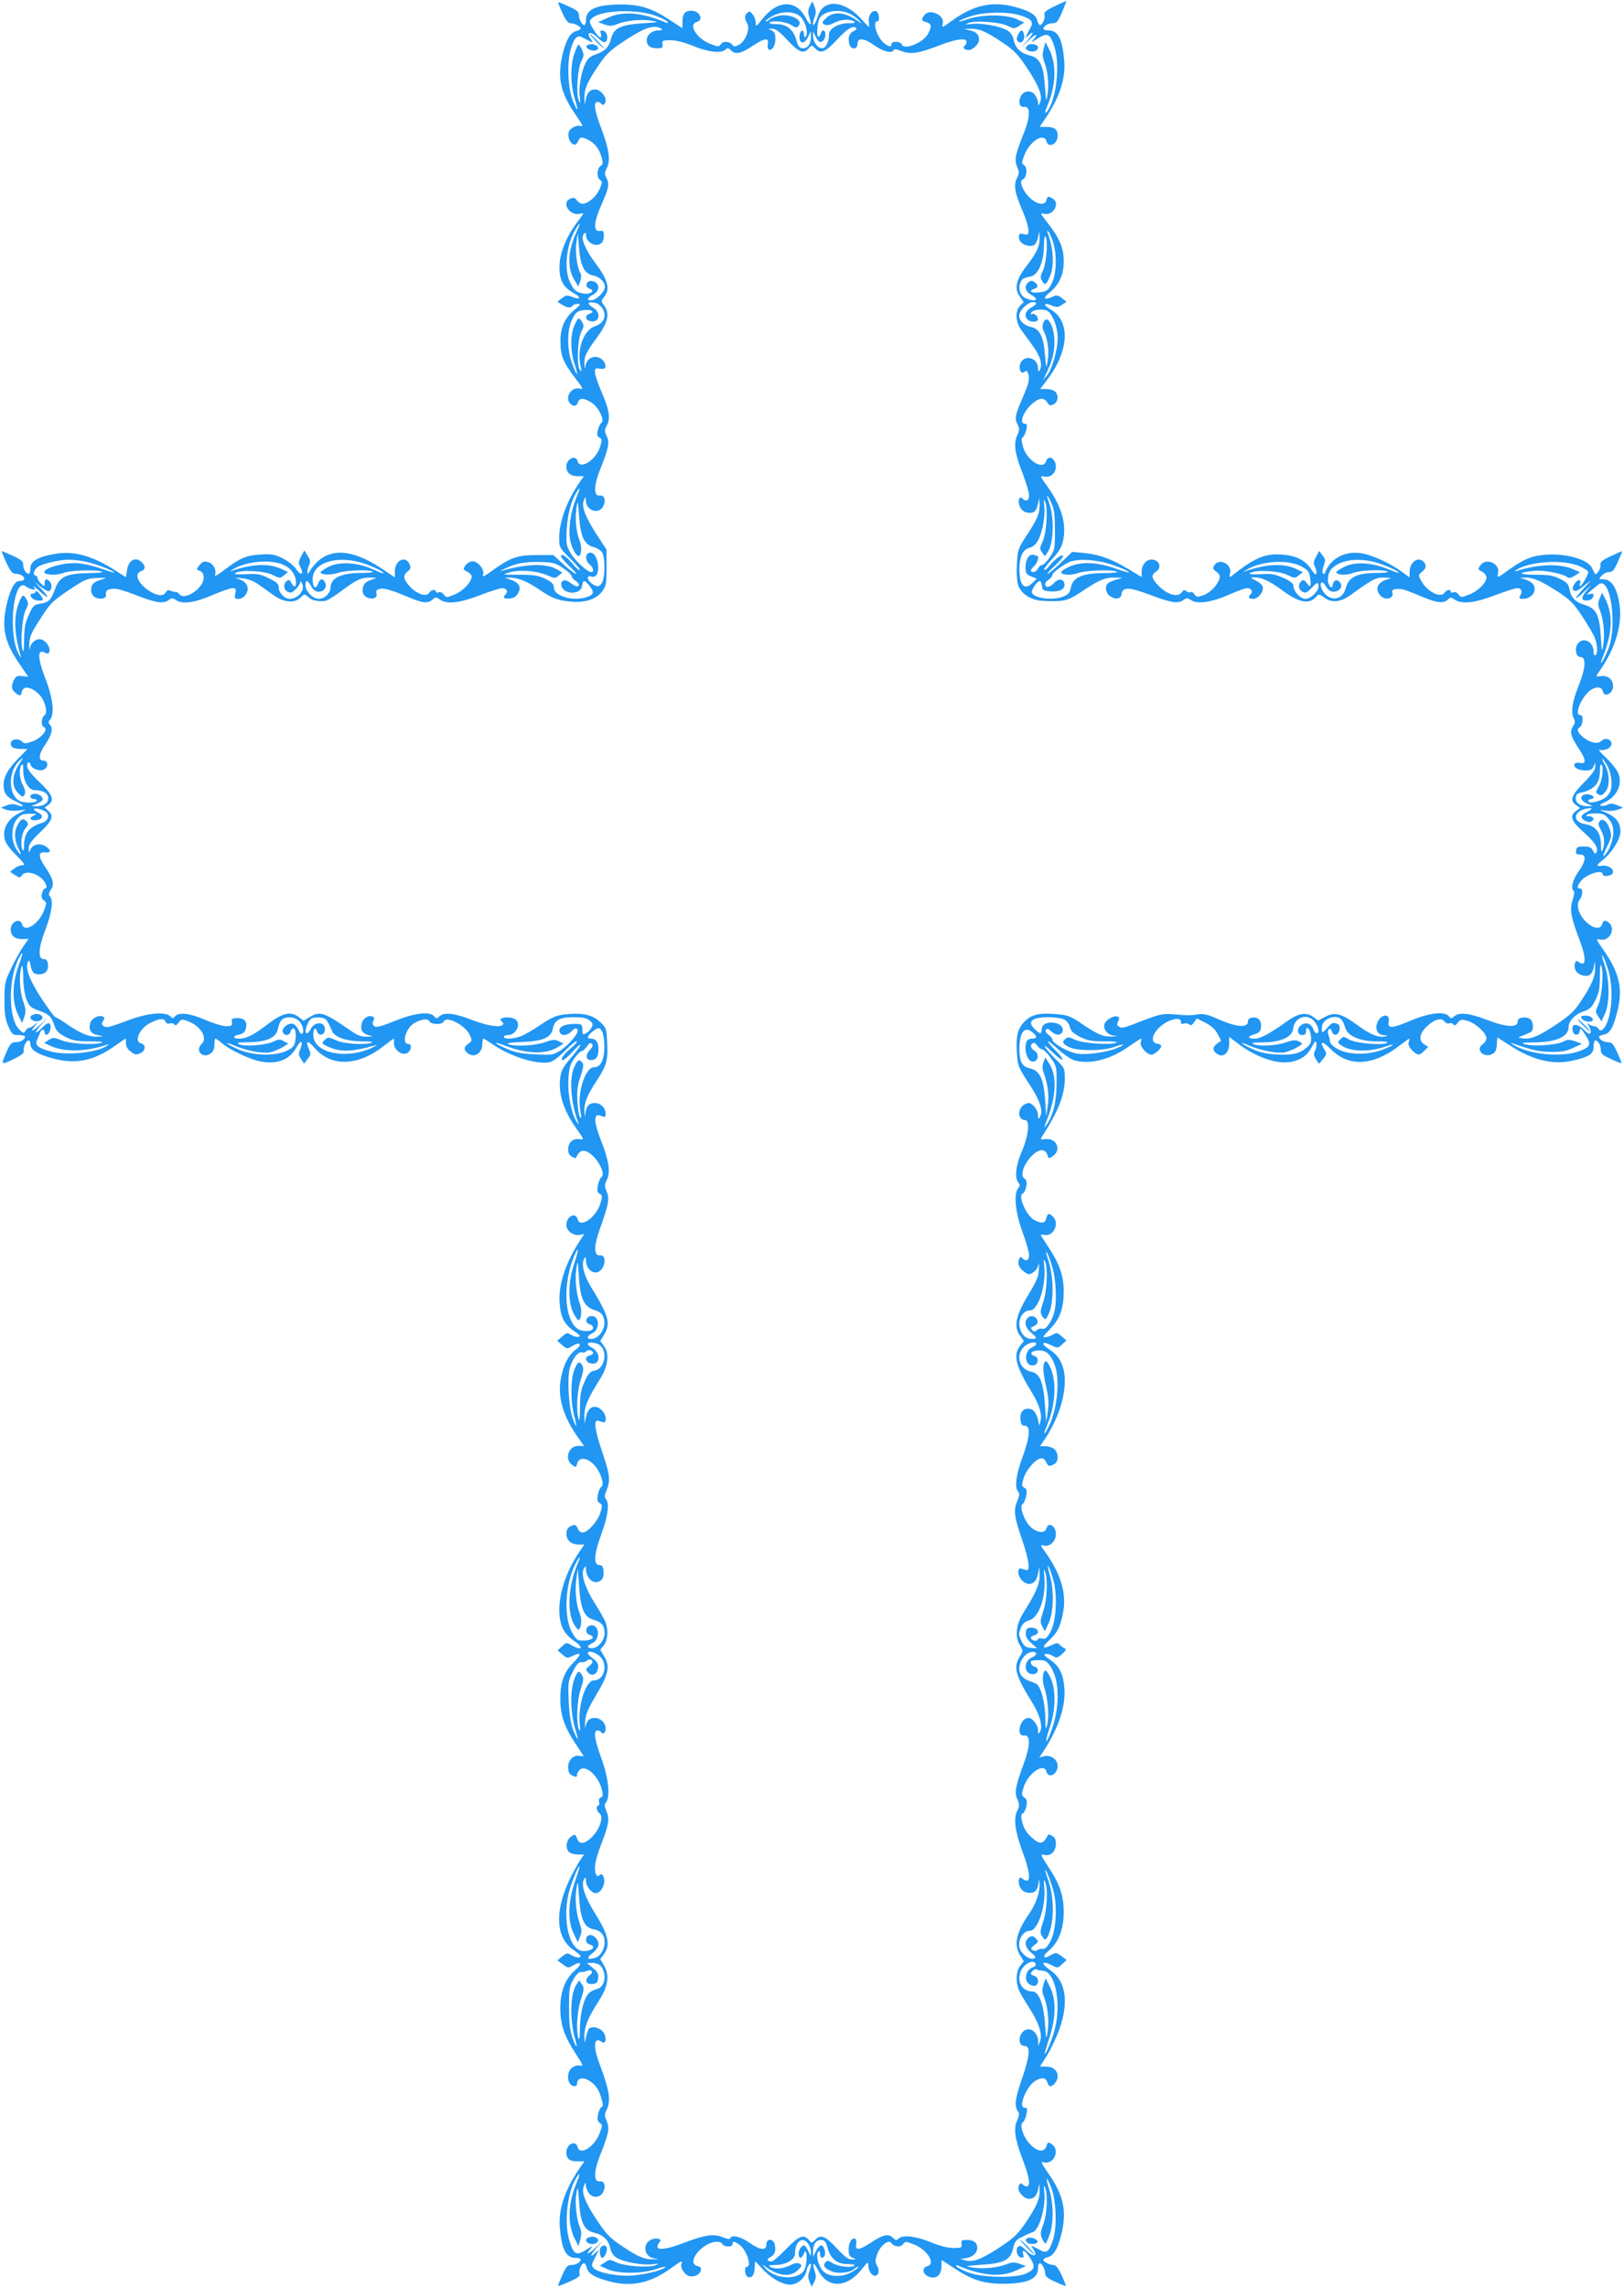 <?xml version="1.0" standalone="no"?>
<!DOCTYPE svg PUBLIC "-//W3C//DTD SVG 20010904//EN"
 "http://www.w3.org/TR/2001/REC-SVG-20010904/DTD/svg10.dtd">
<svg version="1.0" xmlns="http://www.w3.org/2000/svg"
 width="909pt" height="1280pt" viewBox="0 0 909 1280"
 preserveAspectRatio="xMidYMid meet">
<g transform="translate(0,1280) scale(0.1,-0.1)"
fill="#2196f3" stroke="none">
<path d="M5903 12765 c-48 -23 -61 -34 -57 -47 6 -19 -11 -58 -25 -58 -5 0
-12 11 -15 25 -8 33 -42 54 -128 77 -123 33 -231 9 -348 -77 -55 -40 -60 -42
-53 -17 12 48 -74 87 -104 46 -18 -25 -17 -31 12 -38 29 -7 32 -27 8 -68 -29
-49 -134 -90 -145 -57 -6 18 -58 21 -58 3 0 -18 -10 -18 -38 2 -40 27 -72 124
-42 124 17 0 11 50 -6 57 -23 9 -46 -25 -41 -59 2 -16 2 -28 0 -28 -2 0 -18
17 -36 37 -97 111 -216 123 -248 25 -12 -39 -29 -65 -29 -45 0 7 5 24 10 39 8
20 8 36 -1 57 l-12 29 -14 -26 c-11 -22 -12 -34 -3 -62 17 -50 5 -53 -19 -6
-55 107 -160 104 -246 -7 -32 -40 -35 -42 -35 -20 0 14 -7 35 -16 47 -13 18
-19 21 -30 11 -17 -14 -18 -33 -2 -59 18 -29 -8 -100 -45 -120 -20 -11 -30
-12 -35 -4 -14 22 -53 27 -66 8 -13 -17 -15 -17 -59 0 -77 29 -127 110 -77
123 41 11 16 63 -30 63 -36 0 -50 -17 -50 -61 l0 -37 -60 39 c-107 72 -172 93
-280 94 -139 0 -200 -26 -200 -86 0 -16 -4 -29 -10 -29 -13 0 -30 34 -30 59 0
14 -15 27 -57 45 -31 15 -57 25 -59 23 -1 -1 9 -28 24 -60 18 -39 32 -57 45
-57 23 0 57 -18 57 -29 0 -5 -11 -12 -25 -15 -35 -9 -59 -53 -80 -147 -25
-120 -5 -204 79 -324 37 -53 42 -65 26 -60 -13 4 -31 0 -46 -10 -19 -13 -24
-23 -22 -47 4 -37 34 -61 48 -38 5 8 11 19 13 24 6 17 60 -5 87 -34 33 -35 55
-109 35 -116 -22 -9 -28 -65 -8 -79 16 -12 16 -15 -2 -55 -19 -42 -64 -80 -96
-80 -9 0 -23 9 -30 19 -11 15 -19 17 -36 10 -54 -21 -5 -99 53 -85 25 7 25 6
-10 -40 -63 -82 -100 -170 -104 -243 -4 -83 17 -126 78 -160 47 -26 39 -41
-10 -21 -25 10 -33 9 -55 -8 l-25 -20 25 -16 c28 -18 51 -21 60 -6 3 6 16 10
28 10 19 -1 17 -4 -16 -32 -56 -46 -81 -100 -80 -178 0 -78 14 -114 81 -203
47 -61 49 -67 26 -61 -46 12 -85 -51 -52 -84 18 -18 36 -15 43 8 8 25 31 25
73 0 41 -25 79 -100 58 -115 -7 -6 -16 -24 -20 -42 -6 -24 -3 -34 9 -41 15 -8
15 -14 4 -51 -22 -73 -113 -132 -126 -81 -10 38 -63 14 -63 -29 0 -36 23 -55
65 -55 l33 0 -28 -40 c-68 -101 -110 -215 -110 -304 0 -54 1 -56 60 -115 34
-33 58 -62 55 -66 -4 -3 -20 11 -37 32 -34 42 -68 65 -68 46 0 -7 21 -32 47
-56 26 -23 42 -43 36 -43 -6 0 -37 24 -69 53 l-57 52 -96 0 c-106 0 -145 -14
-253 -92 -42 -30 -49 -33 -44 -16 9 27 -28 73 -59 73 -13 0 -31 -10 -39 -22
-15 -21 -15 -23 9 -36 14 -7 25 -19 25 -26 0 -31 -47 -81 -94 -101 -47 -19
-48 -19 -62 -1 -7 11 -20 16 -29 13 -8 -4 -15 -2 -15 3 0 16 -28 11 -38 -6
-13 -24 -64 -9 -101 28 -43 44 -49 68 -21 90 20 16 21 22 12 43 -23 50 -82 20
-82 -41 l0 -34 -59 40 c-195 133 -332 131 -418 -6 -11 -18 -12 -18 -12 -1 -1
10 4 27 10 38 8 16 6 27 -9 50 l-18 30 -19 -34 c-14 -27 -15 -38 -6 -55 25
-47 6 -57 -24 -12 -11 17 -44 42 -73 57 -46 22 -62 25 -125 21 -81 -5 -114
-20 -201 -86 -35 -27 -57 -39 -53 -29 11 28 -10 66 -39 73 -22 6 -31 2 -47
-17 -19 -23 -19 -24 2 -33 15 -6 21 -18 21 -39 0 -57 -107 -129 -136 -91 -7 8
-16 14 -20 13 -5 -1 -17 1 -28 6 -13 6 -21 3 -28 -8 -12 -23 -46 -21 -87 4
-67 41 -94 100 -51 114 24 8 26 28 4 49 -34 35 -75 14 -83 -43 l-6 -40 -55 35
c-133 86 -239 115 -347 95 -92 -16 -133 -41 -133 -81 0 -16 -4 -30 -8 -30 -16
0 -32 25 -32 49 0 25 -10 32 -120 79 -3 1 8 -27 24 -63 27 -55 35 -65 57 -65
27 0 54 -22 42 -33 -3 -4 -15 -7 -25 -7 -27 0 -53 -50 -73 -141 -26 -124 -9
-202 74 -323 l49 -72 -33 4 c-29 3 -36 0 -48 -24 -16 -32 -13 -53 11 -71 21
-17 32 -16 32 1 0 7 6 19 14 25 18 15 65 -7 95 -45 26 -34 38 -93 21 -104 -19
-11 -22 -60 -5 -67 28 -10 -10 -59 -60 -79 -42 -15 -47 -16 -63 -1 -22 20 -62
12 -62 -13 0 -21 19 -30 63 -30 l31 0 -51 -52 c-59 -61 -83 -104 -83 -148 0
-48 17 -70 73 -95 49 -23 45 -35 -5 -16 -15 5 -34 3 -53 -5 l-30 -12 28 -11
c16 -6 47 -8 70 -5 l42 5 -44 -23 c-57 -30 -86 -82 -76 -136 5 -27 23 -53 64
-94 49 -49 54 -58 36 -58 -13 0 -33 -8 -46 -19 l-23 -18 28 -18 c26 -17 27
-17 40 0 17 24 74 14 110 -20 25 -23 35 -55 17 -55 -5 0 -12 -12 -16 -27 -5
-20 -2 -31 11 -40 16 -12 16 -15 0 -57 -29 -76 -110 -126 -123 -76 -10 38 -63
14 -63 -29 0 -36 23 -55 66 -54 l34 1 -31 -44 c-16 -24 -47 -79 -67 -122 -35
-73 -37 -82 -37 -177 0 -81 5 -109 22 -147 20 -44 25 -48 57 -48 20 0 36 -4
36 -8 0 -17 -25 -32 -52 -32 -22 0 -30 -7 -47 -44 -38 -86 -38 -85 32 -52 47
23 63 35 60 47 -5 20 13 59 27 59 6 0 10 -9 10 -20 0 -32 38 -57 123 -80 133
-36 233 -15 358 75 27 19 50 35 52 35 1 0 3 -12 2 -26 0 -17 9 -34 27 -47 23
-17 31 -19 53 -9 30 14 33 48 5 55 -43 11 -8 87 55 117 49 24 74 25 81 5 4
-10 13 -13 24 -10 10 3 22 1 26 -6 5 -8 12 -5 23 10 17 22 18 22 59 6 67 -27
105 -93 71 -124 -40 -37 5 -86 50 -54 14 10 21 25 21 49 0 19 3 34 6 34 3 0
20 -12 37 -26 46 -39 157 -91 216 -102 95 -17 161 9 201 80 25 45 40 36 20
-12 -10 -23 -9 -33 5 -54 l17 -26 20 26 c17 21 19 30 9 50 -24 54 -11 59 30
12 88 -104 236 -103 375 2 36 28 66 50 67 50 2 0 3 -12 2 -26 0 -37 44 -70 74
-55 23 13 29 51 7 51 -39 0 -17 84 30 115 36 23 80 30 87 13 7 -20 73 -22 81
-2 13 35 124 -23 146 -77 13 -30 12 -33 -8 -47 -28 -18 -28 -37 -1 -56 37 -25
79 4 79 56 0 15 3 28 6 28 3 0 26 -14 50 -31 101 -69 246 -115 319 -101 19 3
52 28 88 65 32 32 62 56 65 52 4 -4 -10 -20 -31 -37 -42 -34 -65 -68 -46 -68
6 0 31 21 55 48 63 68 54 39 -10 -35 -44 -51 -55 -71 -60 -110 -12 -89 17
-182 88 -283 48 -68 48 -67 17 -62 -35 5 -61 -20 -61 -58 0 -19 7 -33 21 -40
11 -7 21 -10 22 -8 17 34 28 43 48 40 52 -6 126 -122 95 -147 -7 -5 -16 -27
-20 -47 -5 -29 -3 -39 11 -46 15 -9 15 -14 4 -53 -24 -79 -114 -142 -128 -89
-11 42 -63 16 -63 -32 0 -34 39 -62 75 -56 l25 5 -20 -31 c-83 -126 -124 -248
-118 -351 6 -85 26 -124 83 -162 31 -21 36 -28 22 -31 -10 -2 -28 3 -40 11
-21 13 -25 13 -50 -9 l-28 -24 27 -24 c28 -23 28 -23 60 -4 42 25 55 6 16 -22
-40 -30 -68 -83 -82 -158 -21 -104 11 -215 96 -334 l33 -47 -31 1 c-56 2 -81
-75 -35 -107 21 -15 22 -14 27 7 10 39 55 36 94 -5 38 -40 62 -113 41 -125 -7
-4 -15 -24 -19 -44 -5 -29 -3 -39 11 -46 15 -9 15 -15 4 -52 -14 -47 -66 -107
-96 -112 -13 -2 -23 5 -30 19 -11 26 -18 28 -46 13 -25 -14 -25 -61 -1 -83 10
-10 33 -17 51 -17 l32 0 -29 -42 c-99 -145 -138 -324 -93 -425 12 -26 35 -52
60 -69 60 -39 52 -63 -10 -27 -28 16 -29 16 -53 -6 l-25 -23 27 -23 c25 -22
28 -22 59 -7 49 23 49 9 1 -40 -52 -52 -73 -112 -72 -208 1 -83 23 -149 80
-236 25 -38 47 -72 50 -75 2 -3 -8 -4 -22 -1 -35 6 -64 -23 -64 -64 0 -23 6
-37 19 -44 26 -13 31 -13 31 4 0 7 7 19 16 27 35 29 107 -39 124 -117 6 -25 4
-34 -7 -39 -9 -3 -13 -13 -10 -25 3 -11 1 -20 -4 -20 -15 0 -10 -32 7 -44 24
-18 2 -88 -42 -131 -42 -42 -71 -45 -84 -9 -10 25 -12 25 -33 11 -28 -18 -34
-68 -12 -87 9 -8 32 -14 50 -14 l34 0 -18 -26 c-10 -14 -34 -57 -54 -95 -94
-188 -90 -342 12 -412 22 -15 40 -31 41 -35 0 -13 -29 -9 -53 6 -20 13 -25 12
-50 -8 l-27 -22 30 -22 c29 -22 31 -22 60 -5 45 26 50 6 7 -30 -53 -46 -80
-115 -81 -207 0 -94 21 -157 85 -256 40 -61 46 -74 29 -69 -13 4 -31 0 -45 -9
-40 -26 -31 -106 12 -106 7 0 13 6 13 14 0 28 26 38 57 23 41 -22 63 -49 78
-101 11 -37 12 -47 1 -53 -7 -5 -16 -23 -19 -42 -5 -25 -3 -37 10 -46 16 -12
16 -15 -1 -58 -29 -77 -110 -127 -123 -77 -11 41 -63 16 -63 -30 0 -36 17 -50
62 -50 l39 0 -29 -42 c-80 -117 -116 -225 -109 -322 10 -128 34 -176 88 -176
16 0 29 -4 29 -8 0 -16 -25 -32 -51 -32 -22 0 -30 -8 -52 -57 -14 -32 -25 -59
-23 -60 1 -2 30 9 64 24 48 22 61 31 56 45 -6 19 11 58 25 58 5 0 12 -11 15
-25 8 -33 42 -54 128 -77 123 -33 231 -9 348 77 53 39 62 42 54 20 -8 -19 19
-61 43 -67 28 -7 60 8 65 30 4 15 0 22 -18 26 -68 17 28 136 110 136 13 0 26
-5 28 -11 6 -18 58 -21 58 -3 0 18 10 18 38 -2 40 -27 72 -124 42 -124 -16 0
-11 -50 6 -57 22 -8 37 11 38 52 1 19 2 35 4 35 1 0 17 -17 35 -37 47 -53 114
-93 158 -93 43 0 84 35 94 81 4 16 11 31 16 34 12 8 11 -7 -1 -41 -8 -20 -8
-36 1 -57 l12 -29 14 26 c11 22 12 34 3 62 -17 50 -5 53 19 5 53 -104 161
-101 245 6 30 39 36 43 36 24 0 -31 18 -61 36 -61 22 0 29 28 13 56 -11 21
-11 32 2 67 15 44 63 82 77 61 14 -22 53 -27 66 -8 13 17 15 17 59 0 77 -29
127 -110 77 -123 -42 -11 -16 -63 32 -63 31 0 48 24 48 69 l0 29 60 -39 c107
-72 172 -93 280 -94 139 0 200 26 200 86 0 16 4 29 10 29 13 0 30 -34 30 -59
0 -14 15 -27 57 -45 31 -15 57 -25 59 -23 1 1 -9 28 -24 60 -18 39 -32 57 -45
57 -23 0 -57 18 -57 29 0 5 11 12 25 15 35 9 59 53 80 147 25 120 5 204 -79
324 -37 53 -42 65 -26 60 56 -18 96 66 48 100 -22 14 -23 14 -31 -10 -12 -36
-49 -33 -90 9 -39 39 -63 111 -42 124 7 4 16 24 20 45 6 31 5 37 -10 37 -38 0
9 119 60 150 36 22 60 19 68 -11 3 -10 10 -19 15 -19 19 0 42 31 42 55 0 33
-26 55 -65 55 l-34 0 41 65 c22 36 53 102 69 148 52 149 34 266 -50 324 -59
41 -52 60 10 28 28 -15 31 -14 54 8 l25 23 -29 22 c-29 21 -31 21 -60 5 -44
-26 -50 -7 -9 27 52 43 81 118 82 210 0 94 -20 157 -85 255 -46 71 -47 75 -24
69 36 -9 65 20 65 62 0 24 -6 37 -21 44 -11 7 -21 10 -22 8 -27 -54 -44 -58
-86 -22 -36 30 -51 55 -62 102 -5 24 -3 35 6 38 7 3 16 21 20 41 5 27 2 38
-11 48 -16 11 -17 17 -5 56 24 79 114 142 128 89 11 -42 63 -16 63 32 0 36
-39 63 -76 54 l-27 -7 22 33 c83 125 125 249 119 347 -5 84 -28 132 -81 167
-32 22 -38 29 -24 32 10 2 28 -3 40 -11 21 -13 25 -13 52 11 19 16 25 27 17
30 -7 2 -19 11 -28 19 -14 15 -19 14 -51 -1 -49 -23 -54 -11 -11 28 46 42 63
76 78 154 21 105 -11 215 -96 335 -33 46 -34 47 -10 41 32 -8 66 26 66 64 0
47 -42 72 -53 32 -8 -29 -51 -25 -87 7 -37 34 -67 118 -46 130 7 5 16 25 20
45 5 29 3 39 -11 46 -15 9 -15 15 -4 52 14 47 66 107 96 112 13 2 23 -5 30
-19 11 -26 18 -28 46 -13 25 14 25 61 1 83 -10 10 -33 17 -50 17 l-31 0 30 44
c67 101 109 223 109 321 0 79 -27 136 -79 171 -23 15 -41 31 -41 35 0 12 7 11
46 -7 34 -16 36 -16 59 6 l24 22 -27 23 c-24 21 -29 22 -49 9 -20 -12 -53 -19
-53 -11 0 2 19 24 43 49 52 54 72 115 71 213 -2 81 -25 147 -82 233 -20 31
-40 62 -44 68 -5 7 1 10 18 6 51 -10 86 64 48 102 -22 22 -31 20 -38 -9 -7
-29 -25 -31 -66 -10 -45 23 -95 137 -65 149 7 2 15 19 19 38 5 25 2 36 -10 45
-45 33 55 178 109 157 8 -3 17 -15 20 -26 6 -20 8 -20 29 -6 51 34 23 103 -39
96 -31 -4 -32 -3 -19 17 88 135 125 229 126 320 0 60 -1 61 -51 110 -28 28
-55 59 -61 70 -6 11 13 -2 41 -29 28 -28 54 -47 57 -43 4 4 -14 28 -40 53 -63
64 -51 67 17 4 31 -28 71 -55 89 -61 87 -25 201 3 303 75 36 25 68 46 71 46 3
0 3 -9 -1 -20 -7 -22 33 -70 60 -70 16 0 55 34 55 49 0 5 -10 11 -22 13 -33 4
-34 39 -1 78 42 51 133 81 133 44 0 -11 5 -14 16 -10 9 4 22 2 29 -4 10 -8 17
-5 28 11 l16 22 48 -24 c33 -17 54 -36 68 -62 l20 -38 -24 -18 c-27 -20 -24
-43 7 -60 32 -17 62 12 62 60 l0 39 47 -36 c105 -80 225 -120 304 -103 56 13
87 36 112 83 18 35 22 38 25 19 2 -12 -2 -31 -8 -42 -8 -16 -7 -27 6 -47 l17
-25 23 28 c20 25 21 30 8 50 -32 50 -13 53 34 5 98 -100 233 -96 377 13 33 25
61 45 63 45 2 0 1 -9 -3 -20 -4 -13 2 -28 19 -45 31 -31 40 -31 68 -3 l22 22
-22 14 c-32 21 -28 58 11 97 42 42 85 55 102 31 7 -9 19 -14 28 -10 8 3 18 0
22 -7 6 -8 12 -6 24 10 14 19 20 20 56 10 45 -13 105 -68 105 -97 0 -11 -10
-26 -22 -34 -41 -28 6 -78 53 -55 19 10 25 22 27 53 l3 41 67 -43 c125 -82
238 -111 345 -89 99 21 127 38 127 80 0 19 4 35 8 35 16 0 32 -25 32 -51 0
-24 8 -31 57 -53 31 -15 57 -25 59 -23 1 1 -9 28 -24 60 -22 48 -30 57 -52 57
-24 0 -50 16 -50 31 0 3 13 9 29 12 34 7 53 43 77 143 27 118 6 206 -81 330
-44 63 -44 63 -17 58 45 -9 82 47 56 85 -19 26 -40 27 -47 1 -8 -32 -51 -25
-91 15 -40 39 -56 96 -35 121 18 22 21 64 3 64 -18 0 -18 10 2 38 27 40 124
72 124 42 0 -17 50 -11 57 6 9 23 -25 46 -59 41 -36 -5 -35 2 6 35 50 40 96
115 96 157 0 47 -22 78 -74 102 l-41 19 36 -5 c20 -3 49 0 65 6 l29 11 -33 14
c-25 10 -39 11 -53 3 -11 -6 -28 -9 -37 -6 -12 2 -6 8 19 19 71 31 105 107 74
169 -9 19 -40 56 -68 83 -29 26 -44 46 -34 42 27 -9 67 11 67 33 0 26 -36 37
-56 17 -18 -19 -56 -13 -93 13 -37 26 -49 50 -31 61 21 13 26 70 5 70 -38 0
12 112 63 143 34 19 58 15 65 -14 8 -30 51 -10 55 25 5 40 -24 69 -65 64 -31
-4 -32 -3 -18 17 109 151 147 304 109 436 -17 60 -44 89 -82 89 -24 0 -25 0
-7 20 10 11 29 20 42 20 19 0 28 11 48 56 14 31 25 58 25 60 0 2 -28 -10 -62
-26 -54 -26 -63 -34 -60 -53 3 -20 -24 -58 -31 -46 -1 2 -9 17 -17 34 -23 44
-136 78 -245 73 -85 -5 -129 -21 -215 -82 -71 -51 -72 -51 -65 -23 14 54 -67
90 -99 45 -15 -21 -15 -23 9 -36 14 -7 25 -21 25 -32 0 -30 -47 -77 -97 -96
-44 -17 -46 -17 -59 0 -7 11 -20 16 -29 13 -8 -4 -15 -2 -15 3 0 16 -22 12
-35 -6 -23 -32 -100 8 -131 69 -16 29 -15 32 5 48 24 19 27 39 9 57 -31 31
-78 -3 -78 -56 l0 -32 -48 35 c-72 51 -174 96 -235 102 -87 9 -162 -35 -191
-112 -2 -5 -7 -7 -12 -2 -4 4 -2 23 5 42 11 31 10 38 -7 59 l-18 24 -18 -33
c-14 -26 -16 -37 -6 -54 6 -12 10 -29 8 -38 -2 -12 -11 -4 -30 24 -33 50 -85
76 -165 81 -95 6 -151 -18 -281 -121 -11 -8 -12 -5 -7 15 13 52 -61 90 -89 45
-9 -14 -7 -21 13 -36 17 -13 22 -23 16 -39 -11 -37 -54 -80 -91 -92 -31 -11
-37 -10 -49 6 -7 11 -17 16 -21 12 -4 -4 -14 -2 -22 4 -11 10 -17 9 -28 -6
-20 -29 -79 -13 -126 34 -43 42 -47 64 -18 82 36 23 19 68 -25 68 -30 0 -55
-31 -55 -67 l0 -31 -78 47 c-92 55 -164 81 -249 88 l-62 6 -64 -62 c-35 -33
-68 -61 -73 -61 -5 0 12 20 39 44 26 24 47 49 47 55 0 17 -46 -16 -75 -53 -13
-17 -27 -27 -31 -24 -3 4 17 31 44 60 39 41 54 66 62 103 21 92 -8 192 -85
300 -45 63 -45 65 -20 59 33 -8 65 19 65 56 0 46 -43 69 -55 30 -16 -52 -106
3 -128 78 -11 38 -12 49 -1 57 6 5 15 25 19 43 5 25 3 32 -9 32 -35 0 -7 71
44 114 38 32 63 33 82 5 12 -19 17 -20 36 -10 26 14 29 53 6 72 -9 7 -31 13
-49 13 l-33 0 39 51 c123 163 132 327 21 393 -47 27 -42 43 8 22 23 -10 33 -9
54 5 l26 17 -26 20 c-21 17 -30 19 -50 9 -50 -22 -61 -12 -21 21 56 46 81 100
81 178 0 74 -25 131 -94 218 -39 50 -40 52 -15 46 51 -13 91 62 46 86 -26 14
-28 13 -34 -10 -8 -31 -52 -25 -92 13 -40 36 -63 95 -41 103 23 9 29 65 9 79
-16 12 -16 15 1 58 29 77 110 127 123 77 11 -41 63 -16 63 30 0 36 -17 50 -62
50 l-39 0 29 43 c80 116 116 224 109 321 -10 128 -34 176 -88 176 -16 0 -29 4
-29 8 0 16 25 32 51 32 23 0 30 8 53 61 15 34 25 62 24 63 -2 0 -31 -12 -65
-29z m-2231 -54 c32 -12 61 -27 64 -33 5 -8 1 -9 -12 -3 -131 56 -239 65 -323
25 l-53 -24 36 -13 c30 -10 42 -9 70 2 48 20 136 29 193 19 46 -8 44 -8 -47
-14 -125 -8 -164 -27 -179 -84 -12 -49 -35 -73 -88 -91 -27 -9 -43 -22 -55
-47 -24 -47 -40 -134 -33 -188 5 -39 4 -42 -6 -20 -16 36 -6 178 15 218 15 29
15 37 4 63 -7 16 -16 29 -20 29 -3 0 -14 -23 -24 -52 -23 -69 -21 -176 5 -257
22 -71 14 -71 -14 -1 -26 66 -32 212 -11 282 19 66 36 84 65 69 68 -35 64 -34
46 -7 -26 39 2 43 41 5 24 -24 37 -30 45 -22 16 16 7 57 -15 61 -15 3 -18 0
-13 -17 8 -34 -11 -24 -38 19 -29 46 -30 53 -9 70 53 45 253 50 356 11z m1083
13 c18 -8 41 -25 52 -37 l18 -21 -30 21 c-71 48 -134 51 -175 8 -20 -21 -20
-24 -5 -32 12 -7 28 -4 53 9 39 20 88 23 112 8 11 -7 3 -10 -30 -10 -58 0
-110 -30 -110 -64 0 -41 -18 -76 -39 -76 -25 0 -51 37 -50 70 l0 25 12 -25 c6
-14 16 -28 21 -32 16 -10 36 11 36 38 0 29 -20 32 -27 4 -3 -11 -9 -17 -14
-15 -9 6 -5 69 6 98 18 44 109 60 170 31z m-273 -19 c27 -27 44 -93 28 -109
-7 -7 -10 -2 -10 13 0 14 -5 21 -12 19 -7 -3 -13 -18 -13 -34 0 -41 27 -42 47
-2 l17 33 0 -28 c1 -41 -16 -67 -44 -67 -20 0 -27 8 -38 47 -18 60 -53 88
-112 88 -24 0 -41 3 -38 8 9 15 89 7 120 -12 27 -17 33 -18 43 -5 29 34 -53
72 -119 54 -22 -6 -43 -15 -46 -20 -3 -6 -12 -10 -18 -10 -7 0 6 12 28 25 56
35 132 35 167 0z m1225 10 c62 -18 78 -35 64 -64 -38 -73 -36 -68 -12 -47 35
31 24 5 -16 -39 -36 -38 -36 -38 10 5 45 43 65 47 30 7 -13 -15 -6 -13 26 8
56 35 70 27 94 -51 33 -104 6 -310 -47 -363 -9 -9 -6 9 10 46 46 115 48 227 5
310 l-19 38 -10 -38 c-8 -28 -7 -46 2 -70 20 -49 28 -124 20 -181 -8 -51 -8
-51 -15 39 -8 119 -28 160 -83 174 -53 13 -83 42 -92 87 -5 25 -16 41 -36 54
-40 24 -146 43 -200 36 -37 -5 -39 -4 -18 5 36 16 177 6 221 -16 35 -17 37
-17 64 1 l28 18 -44 20 c-61 26 -193 26 -272 -1 -32 -11 -54 -16 -49 -11 5 5
36 18 68 28 73 23 201 26 271 5z m-2007 -75 c12 -7 8 -10 -14 -10 -36 0 -66
-25 -66 -55 0 -30 19 -45 58 -45 29 0 33 3 30 23 -3 20 1 22 47 22 33 -1 76
-12 127 -33 82 -34 158 -42 179 -19 11 11 16 10 32 -6 24 -24 55 -17 124 29
64 42 87 44 81 9 -3 -14 -1 -28 4 -31 18 -11 38 19 38 58 0 31 -5 40 -22 48
-23 9 -22 9 3 9 20 1 41 -15 87 -64 64 -69 90 -79 119 -45 17 19 17 19 35 0
31 -33 56 -24 120 45 60 64 88 82 109 70 7 -5 2 -12 -13 -19 -25 -13 -33 -35
-24 -72 9 -34 46 -33 46 1 0 36 36 33 96 -10 48 -34 99 -46 106 -25 2 7 17 5
42 -5 51 -21 99 -14 213 31 94 36 153 44 153 20 0 -8 -5 -18 -10 -21 -15 -9
-2 -25 21 -25 24 0 59 34 59 58 0 28 -15 44 -51 52 l-34 8 38 1 c49 1 88 -16
180 -78 63 -42 85 -65 136 -142 67 -100 89 -159 72 -193 -10 -21 -10 -21 -10
-1 -1 11 -8 31 -17 43 -21 30 -64 26 -80 -6 -17 -33 -7 -64 20 -60 34 5 33
-56 -3 -146 -48 -119 -54 -150 -38 -189 13 -29 12 -37 0 -62 -21 -38 -13 -85
32 -188 35 -84 42 -135 17 -129 -6 1 -17 3 -24 5 -17 3 -21 -25 -6 -45 16 -21
58 -31 76 -19 8 4 18 24 22 42 l8 34 1 -38 c1 -45 -17 -83 -76 -159 -56 -71
-67 -125 -34 -168 l21 -30 -20 -20 c-28 -28 -26 -88 3 -131 13 -19 42 -58 64
-88 44 -58 60 -110 44 -139 -9 -15 -10 -13 -11 9 0 56 -72 78 -97 30 -15 -31
1 -69 22 -51 9 8 14 6 19 -6 11 -30 6 -56 -27 -132 -45 -102 -49 -123 -32
-155 12 -24 12 -32 -2 -64 -20 -49 -13 -99 32 -214 19 -50 35 -104 35 -120 0
-30 -17 -38 -38 -17 -19 19 -28 -21 -11 -51 9 -17 25 -27 43 -29 34 -4 46 6
56 50 l8 33 1 -37 c1 -49 -11 -79 -71 -171 -50 -76 -52 -82 -56 -162 -3 -48 0
-97 7 -118 16 -49 72 -85 136 -88 117 -6 140 -1 212 47 103 69 137 84 190 83
l48 -1 -35 -10 c-19 -5 -41 -14 -47 -20 -21 -17 -15 -56 12 -74 31 -20 59 -15
63 14 6 40 44 38 163 -7 117 -44 154 -49 184 -27 16 12 22 12 42 -1 36 -24
115 -12 211 30 46 20 91 37 102 37 24 0 36 -18 21 -33 -18 -18 -13 -27 14 -27
28 0 59 39 53 67 -2 10 -19 26 -38 35 -35 18 -35 18 -7 18 40 0 85 -21 155
-73 96 -70 152 -80 191 -33 12 14 16 13 42 -6 42 -32 92 -27 148 13 131 94
142 99 190 98 41 -1 43 -2 18 -9 -57 -17 -74 -55 -40 -92 27 -30 79 -16 66 18
-8 21 37 27 82 10 22 -8 67 -26 100 -40 69 -29 107 -32 129 -10 14 14 18 14
38 0 39 -27 110 -20 225 24 59 22 115 40 124 40 24 0 32 -16 19 -40 -10 -18
-8 -20 16 -20 34 0 64 26 64 55 0 26 -18 43 -57 55 l-28 8 33 1 c44 1 91 -20
185 -81 67 -44 85 -63 134 -137 31 -47 62 -100 69 -118 16 -38 18 -89 4 -98
-6 -3 -10 4 -10 17 0 55 -51 86 -85 52 -23 -24 -16 -79 10 -79 35 0 31 -60 -9
-161 -36 -89 -45 -149 -26 -185 8 -14 6 -25 -6 -43 -19 -30 -13 -53 32 -122
42 -63 44 -88 9 -82 -14 3 -28 1 -31 -4 -11 -18 19 -38 58 -38 31 0 40 5 48
23 l9 22 0 -24 c1 -16 -19 -44 -64 -89 -70 -71 -80 -100 -43 -126 l22 -16 -22
-16 c-39 -27 -28 -57 43 -120 64 -56 84 -91 70 -114 -5 -8 -11 -4 -19 12 -9
18 -20 23 -51 23 -34 0 -40 -3 -43 -22 -3 -19 1 -23 22 -23 37 0 34 -35 -9
-96 -33 -47 -45 -96 -26 -108 5 -3 2 -25 -6 -48 -18 -52 -11 -96 33 -212 36
-92 43 -146 21 -146 -7 0 -18 5 -24 11 -16 16 -27 -25 -13 -51 13 -24 57 -37
79 -23 9 6 19 25 22 44 l6 34 1 -40 c2 -47 -19 -95 -80 -187 -37 -56 -61 -78
-142 -132 -96 -64 -140 -82 -187 -74 -23 4 -23 5 -4 12 63 24 65 26 65 55 0
36 -20 53 -57 49 -20 -2 -28 -9 -28 -23 0 -35 -67 -31 -172 10 -99 38 -156 44
-183 20 -15 -14 -18 -14 -30 0 -24 30 -113 19 -218 -26 -102 -43 -127 -44
-119 -4 9 48 -43 44 -63 -4 -16 -39 1 -71 38 -72 19 -1 21 -3 9 -6 -39 -10
-87 9 -158 62 -90 66 -128 76 -182 47 l-39 -21 -28 21 c-38 28 -85 20 -145
-24 -96 -69 -149 -98 -182 -98 -42 0 -42 13 0 25 25 8 33 16 35 38 4 37 -15
59 -47 55 -18 -2 -26 -9 -26 -23 0 -35 -62 -31 -157 10 -67 30 -90 36 -123 31
-46 -7 -48 -7 -135 0 -60 5 -76 2 -173 -35 -117 -45 -116 -45 -136 -32 -10 6
-10 13 -2 29 8 16 7 21 -6 26 -18 7 -61 -18 -70 -40 -11 -29 14 -62 49 -67 29
-3 28 -4 -10 -5 -48 -2 -78 11 -173 75 -57 39 -74 45 -136 50 -98 8 -140 -2
-179 -42 -39 -40 -48 -80 -42 -179 5 -69 8 -77 65 -164 63 -94 84 -155 64
-189 -9 -16 -10 -15 -11 10 0 28 -31 67 -53 67 -7 0 -20 -6 -29 -12 -35 -28
-29 -83 9 -83 29 0 21 -86 -17 -174 -34 -79 -42 -149 -20 -176 10 -12 10 -18
-1 -32 -26 -31 -16 -138 25 -247 20 -54 36 -111 36 -127 0 -30 -17 -38 -38
-17 -9 9 -13 8 -18 -5 -10 -26 -1 -49 28 -70 25 -19 28 -19 52 -4 13 9 27 29
29 44 2 16 4 5 2 -23 -1 -44 -11 -67 -60 -148 -70 -116 -82 -178 -46 -227 l22
-30 -20 -26 c-42 -52 -27 -112 62 -258 44 -70 61 -127 51 -164 l-7 -26 -7 32
c-10 43 -27 63 -55 63 -31 0 -47 -23 -43 -62 2 -25 8 -33 23 -33 34 0 31 -59
-10 -171 -38 -102 -47 -173 -27 -197 9 -11 9 -23 -3 -50 -23 -55 -19 -90 26
-220 38 -112 47 -174 24 -170 -5 1 -18 5 -27 8 -26 10 -24 -39 2 -65 38 -38
79 -22 90 36 l8 39 1 -46 c1 -49 -22 -102 -88 -206 -44 -68 -52 -137 -23 -185
19 -32 19 -34 1 -63 -39 -62 -27 -105 74 -268 39 -64 54 -126 38 -154 -9 -16
-10 -15 -11 10 0 28 -31 67 -52 67 -21 0 -36 -14 -46 -40 -13 -37 -4 -62 21
-58 34 5 34 -54 2 -144 -51 -140 -58 -172 -41 -212 13 -32 13 -39 -1 -67 -21
-43 -11 -117 32 -232 36 -96 45 -157 22 -157 -7 0 -18 5 -25 12 -19 19 -28
-21 -11 -51 10 -18 25 -27 45 -29 35 -3 50 11 57 53 4 28 4 28 6 -6 1 -46 -20
-107 -57 -162 -75 -108 -89 -174 -52 -235 l20 -33 -20 -26 c-22 -28 -26 -85
-9 -130 5 -15 32 -62 59 -103 55 -85 77 -151 61 -190 l-10 -25 0 25 c-1 40
-29 72 -59 68 -49 -6 -64 -93 -16 -93 33 0 28 -56 -16 -184 -40 -117 -44 -155
-19 -187 5 -6 2 -24 -7 -44 -22 -44 -14 -105 30 -220 38 -98 46 -150 22 -150
-8 0 -18 5 -21 10 -9 15 -25 2 -25 -21 0 -24 34 -59 58 -59 28 0 44 15 52 51
l8 34 1 -38 c1 -49 -16 -88 -78 -180 -43 -64 -65 -85 -142 -136 -103 -68 -153
-88 -196 -75 l-28 8 30 4 c38 5 65 29 65 57 0 30 -19 45 -58 45 -29 0 -33 -3
-30 -23 3 -20 -1 -22 -47 -22 -33 1 -76 12 -127 33 -82 34 -158 42 -179 19
-11 -11 -16 -10 -32 6 -24 24 -55 17 -124 -29 -64 -42 -87 -44 -81 -9 3 14 1
28 -4 31 -18 11 -38 -19 -38 -58 0 -31 5 -40 23 -48 22 -9 21 -9 -4 -9 -20 -1
-41 15 -87 64 -64 69 -89 78 -120 45 -18 -19 -18 -19 -35 0 -29 34 -54 24
-126 -50 -37 -38 -74 -70 -82 -70 -27 0 -30 13 -7 24 25 13 33 36 24 72 -9 34
-46 33 -46 -1 0 -36 -36 -33 -96 10 -48 34 -99 46 -106 25 -2 -7 -17 -5 -42 5
-51 21 -100 14 -217 -31 -92 -35 -149 -44 -149 -21 0 7 5 18 12 25 17 17 -17
27 -47 14 -52 -24 -40 -98 18 -105 31 -4 31 -4 -6 -5 -48 -2 -88 14 -180 77
-63 42 -85 65 -136 142 -67 100 -89 159 -72 193 10 21 10 21 10 1 1 -11 8 -31
17 -43 21 -30 64 -26 80 6 17 33 7 64 -20 60 -34 -5 -33 56 3 146 48 121 54
150 37 191 -13 30 -13 38 -1 62 26 49 16 113 -39 257 -27 72 -33 120 -16 131
6 4 17 2 24 -4 30 -25 36 29 6 59 -22 22 -65 27 -76 8 -4 -7 -11 -28 -15 -48
-7 -35 -7 -35 -8 10 -1 52 22 107 81 198 52 80 61 143 29 197 l-21 36 21 29
c37 49 24 108 -48 223 -61 97 -82 163 -64 195 9 14 10 12 11 -10 0 -29 31 -68
53 -68 32 0 59 53 46 89 -7 18 -12 21 -23 12 -11 -9 -15 -8 -20 5 -13 33 -5
77 27 162 45 116 50 146 32 189 -12 29 -13 39 -3 51 25 30 14 139 -26 246 -38
105 -46 156 -22 156 8 0 18 -5 21 -10 10 -16 25 -2 25 22 0 31 -29 58 -60 58
-31 0 -46 -14 -53 -50 -3 -14 -3 -1 -2 28 3 44 14 70 64 154 68 114 77 157 41
216 l-20 33 20 26 c22 29 26 85 9 130 -6 15 -33 63 -60 105 -54 85 -79 163
-61 194 11 18 11 17 12 -6 0 -36 27 -70 54 -70 32 0 48 22 44 62 -2 25 -8 33
-23 33 -34 0 -31 59 10 171 38 102 47 173 27 197 -9 11 -9 23 3 50 23 55 19
90 -26 220 -38 112 -47 174 -24 170 6 -1 18 -5 28 -8 25 -10 23 39 -3 65 -38
38 -79 22 -90 -36 l-8 -39 -1 46 c-1 49 22 102 88 206 45 70 53 142 22 183
l-21 29 20 33 c40 65 28 107 -73 271 -39 64 -54 126 -38 154 9 16 10 15 11 -8
0 -41 31 -73 62 -66 46 12 59 101 15 95 -33 -5 -34 53 -1 143 50 140 57 173
40 213 -13 32 -13 39 1 67 21 42 11 109 -33 219 -20 50 -34 101 -32 117 3 28
8 30 41 18 13 -6 17 -2 17 16 0 31 -28 59 -60 59 -33 0 -47 -15 -53 -55 -4
-28 -4 -28 -6 6 -2 50 15 92 71 177 54 84 62 112 56 217 -3 72 -5 77 -41 110
-43 39 -97 51 -191 41 -51 -5 -73 -14 -141 -59 -44 -30 -95 -59 -114 -65 -42
-15 -91 -16 -91 -2 0 6 10 10 22 10 49 0 79 68 39 90 -37 19 -104 5 -71 -15 6
-4 8 -11 5 -16 -12 -19 -86 -8 -174 26 -97 38 -155 44 -181 20 -15 -14 -18
-14 -30 0 -24 29 -110 19 -220 -26 -80 -32 -104 -38 -115 -29 -10 9 -12 17 -5
30 7 13 6 20 -6 24 -23 9 -53 -11 -60 -41 -9 -34 6 -56 42 -64 26 -6 24 -7
-12 -8 -34 -1 -54 7 -103 42 -140 96 -161 102 -219 67 l-33 -20 -26 20 c-46
36 -92 25 -181 -44 -73 -56 -114 -76 -152 -76 -39 0 -39 16 0 23 21 5 31 14
36 33 10 38 -7 59 -47 59 -30 0 -34 -3 -31 -22 3 -20 -1 -23 -33 -23 -20 0
-73 16 -116 35 -85 37 -148 45 -169 20 -11 -13 -14 -13 -27 0 -27 27 -123 19
-226 -19 -123 -45 -130 -47 -147 -36 -12 8 -13 13 -3 29 10 16 9 20 -3 25 -25
10 -63 -12 -70 -40 -9 -36 6 -58 47 -65 33 -6 33 -6 -9 -8 -46 -1 -94 19 -175
75 -27 19 -53 34 -57 34 -5 0 -38 45 -74 99 -68 102 -95 173 -81 207 7 16 9
15 15 -12 10 -45 18 -54 49 -54 36 0 53 21 49 57 -2 20 -9 28 -23 28 -34 0
-31 60 9 165 36 93 46 166 25 187 -8 8 -6 18 6 37 21 31 12 62 -35 131 -37 54
-36 81 3 77 34 -3 35 12 2 34 -31 20 -73 11 -85 -19 -8 -21 -9 -20 -9 7 -1 22
13 41 64 91 69 66 78 90 45 120 l-20 18 20 14 c36 26 25 58 -45 124 -66 63
-82 89 -69 111 5 8 10 4 15 -10 9 -25 55 -39 78 -25 23 15 20 48 -4 48 -33 0
-29 37 10 93 36 53 44 89 23 110 -8 8 -8 15 3 28 25 30 15 120 -25 223 -47
120 -48 174 -5 150 15 -7 21 -6 25 5 7 19 -11 53 -37 66 -28 15 -66 -10 -72
-47 -2 -16 -4 -5 -3 23 2 44 11 65 62 143 54 85 66 97 157 159 92 61 103 66
160 69 57 2 59 2 27 -8 -48 -15 -60 -27 -60 -60 0 -32 27 -52 63 -47 16 2 21
9 20 25 -2 15 5 23 22 27 31 8 58 1 167 -41 95 -36 134 -41 163 -19 17 12 22
12 39 0 36 -25 102 -17 202 26 52 22 103 40 115 40 19 0 21 -4 16 -30 -6 -27
-4 -30 18 -30 15 0 31 10 41 25 23 35 6 71 -38 85 -30 9 -28 9 17 5 34 -3 64
-15 93 -35 23 -17 62 -44 86 -61 56 -40 115 -44 148 -12 22 22 22 22 43 4 19
-19 47 -26 92 -23 12 1 52 25 88 52 89 67 116 80 167 79 39 -1 41 -1 15 -9
-42 -13 -57 -29 -57 -61 0 -21 7 -32 24 -41 33 -14 60 -3 53 22 -4 15 1 22 19
26 24 6 64 -6 169 -50 70 -30 102 -32 126 -10 16 15 20 15 41 0 39 -27 108
-20 223 24 58 22 114 40 125 40 24 0 36 -18 21 -33 -19 -19 -12 -28 21 -25 23
2 37 11 48 30 19 35 6 58 -41 75 l-34 12 30 0 c46 0 101 -23 174 -74 52 -35
81 -48 131 -56 102 -16 172 2 211 54 22 29 24 42 24 132 l0 100 -58 89 c-63
99 -85 157 -68 190 9 20 10 20 10 -5 2 -56 73 -79 97 -31 17 33 7 64 -20 60
-34 -5 -33 56 3 146 48 120 54 152 37 186 -13 27 -13 34 1 61 21 41 13 87 -31
189 -20 46 -36 95 -36 108 0 21 4 24 25 20 14 -3 28 -1 31 3 10 17 -6 46 -32
58 -34 15 -71 -7 -77 -46 -3 -22 -4 -20 -6 10 -1 45 6 61 71 150 60 81 72 133
41 176 -20 27 -20 27 -1 51 35 43 20 96 -50 189 -60 80 -84 143 -63 164 8 8
11 6 11 -8 0 -43 59 -72 88 -43 7 7 12 25 12 41 0 24 -4 28 -22 25 -38 -5 -35
48 5 139 45 101 49 123 32 156 -12 23 -12 31 2 58 21 43 12 105 -31 219 -38
98 -46 150 -22 150 8 0 18 -5 21 -10 9 -15 25 -2 25 21 0 24 -34 59 -57 59
-29 0 -45 -15 -53 -51 l-8 -34 -1 38 c-1 49 16 88 78 180 40 60 65 85 133 130
122 82 179 102 218 77z m-476 -1144 c-47 -104 -50 -199 -6 -267 l19 -31 11 30
c6 17 6 35 1 43 -18 30 -31 121 -23 172 l8 52 7 -82 c8 -101 30 -144 79 -154
42 -9 73 -44 64 -73 -8 -28 -51 -66 -75 -66 -28 0 -23 12 11 32 32 18 39 48
15 68 -8 6 -22 10 -32 8 -26 -5 -28 -35 -3 -43 33 -11 7 -33 -32 -27 -43 6
-57 18 -79 67 -33 73 -18 210 33 293 29 48 30 39 2 -22z m2670 -49 c22 -66 20
-171 -3 -223 -22 -49 -32 -56 -82 -60 -41 -4 -53 10 -18 21 22 7 21 23 -3 39
-12 7 -21 6 -32 -3 -25 -21 -19 -50 14 -69 49 -28 32 -44 -25 -22 -32 12 -48
51 -35 85 10 26 15 29 61 39 40 9 72 83 72 169 1 46 4 62 10 51 14 -25 3 -154
-17 -191 -13 -27 -14 -36 -4 -53 18 -28 22 -26 43 20 27 60 23 156 -10 245 -6
14 -5 17 3 10 5 -5 17 -32 26 -58z m-2556 -343 c12 -4 30 -20 38 -36 20 -39 2
-77 -46 -93 -62 -21 -102 -128 -81 -219 7 -29 7 -36 -2 -27 -20 20 -15 170 6
213 16 31 16 39 5 57 -18 29 -22 27 -43 -20 -24 -53 -23 -147 3 -222 10 -32
15 -54 11 -50 -5 5 -18 35 -29 66 -26 74 -26 177 -1 233 22 48 32 56 77 60 38
3 55 -11 24 -21 -25 -8 -26 -32 -1 -40 54 -17 72 43 21 74 -40 24 -30 37 18
25z m2462 -1 c0 -5 -14 -16 -30 -25 -31 -18 -39 -45 -18 -66 16 -16 58 -15 58
2 0 18 -25 38 -35 28 -4 -4 -6 0 -3 8 6 20 74 25 95 8 29 -24 53 -91 53 -149
0 -67 -32 -177 -61 -211 l-20 -23 19 40 c32 67 44 114 44 174 0 87 -42 159
-62 106 -7 -19 -6 -33 4 -53 21 -40 29 -108 20 -160 -8 -46 -8 -46 -15 35 -8
101 -30 144 -79 154 -42 9 -73 44 -64 73 8 28 51 66 75 66 10 0 19 -3 19 -7z
m-2576 -1092 c-29 -71 -43 -166 -34 -225 7 -45 33 -96 49 -96 15 0 19 52 6 84
-20 48 -27 123 -19 180 8 51 8 51 15 -39 8 -117 29 -161 81 -175 21 -6 43 -20
50 -33 15 -29 15 -136 -1 -164 -14 -27 -28 -29 -59 -7 -27 19 -30 48 -3 39 28
-9 44 19 38 66 -6 47 -28 75 -51 66 -22 -9 -20 -44 4 -64 22 -19 27 -43 9 -43
-22 0 -90 63 -115 106 -24 41 -26 52 -22 132 5 86 26 164 55 209 23 35 23 28
-3 -36z m2681 -176 c0 -105 -1 -112 -29 -152 -16 -24 -35 -43 -42 -43 -7 0
-18 -9 -24 -20 -6 -11 -17 -20 -25 -20 -21 0 -19 14 5 35 17 15 28 55 16 55
-2 0 -11 3 -19 6 -24 9 -47 -24 -47 -67 0 -35 4 -42 31 -53 l32 -13 -22 -22
c-47 -47 -76 -17 -75 80 1 67 19 105 57 115 22 7 37 20 49 45 25 49 39 135 33
189 -5 39 -4 42 6 20 16 -36 6 -177 -16 -221 -16 -34 -16 -39 -2 -59 l15 -22
17 25 c34 52 37 199 5 281 -17 46 -9 43 13 -4 18 -37 21 -64 22 -155z m-5430
-176 c51 -9 165 -52 165 -62 0 -2 -37 9 -82 25 -54 18 -104 28 -144 28 -63 0
-145 -22 -164 -44 -17 -21 60 -29 104 -11 36 15 185 20 218 7 10 -4 -24 -7
-75 -8 -123 -1 -164 -20 -188 -87 -23 -64 -35 -76 -82 -84 -36 -5 -42 -10 -65
-62 -22 -46 -26 -71 -27 -138 0 -55 -3 -75 -8 -60 -14 37 -3 188 17 226 15 28
16 37 5 57 -18 34 -25 30 -45 -23 -28 -73 -24 -175 12 -291 4 -13 3 -13 -7 2
-68 108 -36 446 37 385 9 -7 25 -14 36 -16 18 -3 19 -1 7 14 -7 10 5 1 27 -19
57 -54 67 -47 14 9 -43 44 -43 45 -7 14 22 -17 44 -30 50 -28 17 5 21 36 7 52
-18 21 -30 18 -30 -7 0 -20 -1 -21 -20 -3 -11 10 -20 24 -20 32 0 7 -4 13 -10
13 -19 0 -10 35 13 50 26 17 117 38 168 39 19 1 62 -4 94 -10z m1540 -4 c54
-15 139 -54 131 -62 -1 -2 -29 9 -61 23 -82 38 -185 44 -242 15 -23 -11 -44
-25 -47 -30 -10 -16 53 -20 95 -6 43 16 175 20 196 7 6 -4 -26 -7 -70 -7 -110
-1 -166 -29 -167 -82 0 -31 -34 -63 -65 -63 -33 0 -75 42 -75 75 0 33 11 32
32 -5 12 -21 25 -30 42 -30 30 0 49 28 35 53 -14 24 -28 21 -39 -9 -14 -35
-30 -21 -30 27 0 88 122 131 265 94z m4156 1 c56 -12 149 -49 149 -59 0 -2
-37 9 -82 25 -104 35 -192 37 -255 7 -24 -11 -43 -24 -43 -29 0 -17 53 -20 96
-5 45 15 184 20 216 7 10 -4 -24 -7 -75 -8 -118 0 -172 -24 -183 -80 -5 -29
-14 -39 -40 -50 -59 -25 -165 -12 -178 21 -5 14 29 65 44 65 5 0 10 -12 12
-27 3 -25 8 -28 45 -31 54 -4 85 12 81 41 -4 31 -34 33 -60 4 -23 -24 -48 -26
-48 -4 0 7 9 18 20 25 11 7 20 18 20 25 0 15 76 70 110 78 43 11 102 9 171 -5z
m1511 3 c48 -10 148 -53 148 -63 0 -3 -28 7 -62 21 -91 37 -183 42 -242 13
-25 -12 -46 -26 -46 -30 0 -17 57 -20 93 -5 38 16 172 21 194 7 6 -4 -23 -7
-65 -7 -103 0 -152 -23 -168 -80 -14 -53 -49 -74 -92 -56 -31 13 -59 61 -47
81 5 7 14 0 26 -19 12 -21 27 -31 43 -31 32 0 53 26 39 48 -15 24 -36 21 -43
-7 -4 -19 -7 -21 -16 -10 -19 24 -13 77 12 100 48 45 129 58 226 38z m-6120
-10 c52 -14 85 -47 93 -91 7 -42 -7 -51 -25 -17 -9 16 -14 18 -26 8 -20 -17
-17 -47 6 -59 17 -9 25 -6 45 14 14 14 25 31 25 38 0 8 4 7 10 -4 21 -36 -20
-88 -69 -88 -28 0 -61 35 -61 64 0 20 -11 30 -55 51 -48 24 -64 27 -129 23
-54 -2 -70 0 -58 7 32 19 163 12 208 -11 40 -20 42 -20 64 -2 l22 18 -43 20
c-67 30 -162 25 -274 -14 -11 -4 -6 1 10 10 67 40 182 54 257 33z m1591 -28
c26 -17 47 -37 47 -44 0 -7 9 -18 20 -25 22 -13 27 -32 9 -32 -6 0 -22 9 -36
19 -29 24 -55 17 -51 -13 8 -53 110 -56 116 -3 4 34 15 34 41 1 29 -37 26 -51
-15 -64 -78 -26 -184 6 -184 54 0 19 -11 29 -47 48 -41 19 -63 23 -147 23 -96
0 -97 0 -55 13 56 17 155 9 212 -16 41 -18 44 -18 64 -2 l21 17 -31 18 c-59
35 -172 32 -312 -9 -11 -4 -1 3 23 14 61 30 115 39 203 36 66 -2 81 -6 122
-35z m4134 9 c35 -19 41 -28 46 -63 7 -50 2 -58 -19 -28 -13 17 -19 20 -30 10
-20 -17 -17 -47 6 -59 18 -9 25 -6 49 19 34 36 41 38 41 11 0 -29 -44 -70 -74
-70 -28 0 -66 42 -66 72 0 13 -16 27 -56 45 -47 21 -66 25 -129 21 -53 -2 -69
0 -57 7 32 19 163 12 208 -11 40 -20 42 -20 64 -2 l22 18 -43 20 c-67 30 -164
25 -274 -14 -20 -7 -20 -7 0 5 82 52 237 62 312 19z m1556 2 c26 -12 47 -25
47 -30 0 -15 -30 -71 -42 -78 -7 -5 -9 -1 -5 9 11 28 -11 29 -29 2 -13 -19
-14 -29 -6 -37 9 -9 23 -3 54 22 l43 34 -42 -47 c-57 -62 -55 -72 4 -17 45 43
46 43 14 6 -35 -41 -31 -60 10 -54 14 2 25 11 27 22 3 15 0 18 -19 13 -25 -6
-23 -4 48 53 66 54 108 -224 55 -361 -12 -30 -29 -64 -37 -75 -8 -10 -3 8 10
41 51 129 54 231 8 319 l-16 31 -13 -32 c-11 -27 -11 -37 1 -67 20 -48 29
-135 19 -193 -8 -46 -8 -44 -14 48 -8 123 -26 156 -92 176 -51 15 -75 40 -84
90 -5 26 -15 37 -53 55 -38 19 -62 23 -138 23 -99 0 -101 13 -4 22 55 5 160
-16 186 -37 7 -6 23 -1 40 10 l29 19 -39 17 c-76 33 -195 29 -320 -11 -11 -3
-8 1 7 10 82 47 263 56 351 17z m-8731 -1099 c-47 -68 -50 -133 -7 -173 21
-20 24 -20 32 -5 7 12 4 28 -9 53 -20 39 -23 88 -8 112 7 11 10 3 10 -30 0
-58 30 -110 64 -110 46 0 76 -18 76 -44 0 -29 -25 -46 -67 -46 l-28 1 33 14
c34 15 39 24 20 43 -17 17 -58 15 -58 -3 0 -8 9 -15 21 -15 11 0 17 -4 14 -10
-8 -13 -71 -13 -96 0 -61 33 -65 155 -7 218 29 30 33 28 10 -5z m8888 -23 c12
-24 20 -59 20 -89 0 -41 -5 -54 -27 -77 -28 -26 -103 -44 -103 -24 0 6 7 10
15 10 8 0 15 4 15 9 0 13 -34 23 -54 15 -26 -10 -18 -34 17 -49 l32 -14 -28
-1 c-41 0 -67 17 -67 45 0 19 7 26 28 31 75 16 107 52 107 120 0 23 3 40 8 37
15 -9 6 -89 -14 -122 -16 -27 -18 -36 -7 -42 19 -12 23 -11 43 11 27 30 25
106 -3 154 -12 20 -17 34 -12 31 6 -4 19 -24 30 -45z m-8742 -252 c22 -19 10
-52 -23 -61 -70 -21 -100 -58 -100 -122 0 -24 -3 -38 -7 -32 -16 25 -8 94 13
121 20 25 20 29 6 43 -19 20 -35 10 -54 -34 -15 -37 -11 -78 13 -125 20 -39 8
-35 -16 5 -30 48 -27 127 5 165 21 25 32 30 72 30 38 0 43 -1 26 -8 -34 -14
-28 -32 10 -28 38 4 43 28 10 43 -13 5 -23 14 -23 18 0 11 50 -1 68 -15z
m8649 16 c-4 -4 -16 -12 -29 -18 -32 -16 -33 -34 -4 -48 21 -9 29 -9 39 1 9 9
9 14 -3 21 -8 5 -18 6 -22 4 -4 -3 -8 0 -8 5 0 6 21 11 49 11 43 0 53 -4 75
-31 20 -23 26 -42 26 -75 0 -45 -26 -110 -52 -132 -8 -6 -1 16 15 48 28 56 29
64 18 100 -14 47 -45 69 -59 43 -7 -11 -4 -25 9 -47 20 -33 23 -77 9 -111 -6
-15 -9 -6 -9 32 -1 65 -30 103 -85 112 -86 14 -67 84 23 90 8 1 11 -2 8 -5z
m-8804 -879 c-35 -96 -36 -200 -3 -269 l24 -49 12 35 c10 30 9 43 -7 89 -19
55 -23 145 -9 189 6 17 8 1 10 -55 0 -48 8 -98 18 -125 15 -39 23 -46 66 -62
60 -21 74 -34 90 -84 11 -31 23 -44 62 -64 41 -21 63 -25 136 -25 48 0 80 -3
70 -7 -38 -15 -171 -8 -223 11 -48 19 -53 19 -77 3 l-25 -16 39 -18 c77 -34
198 -31 309 7 16 6 17 5 5 -4 -55 -39 -222 -57 -315 -33 -71 18 -91 36 -78 64
6 13 14 31 17 41 7 21 26 23 26 1 0 -9 5 -14 12 -12 16 6 28 42 18 59 -7 11
-17 7 -45 -21 -47 -45 -45 -27 2 25 36 38 36 38 -10 -5 -46 -43 -64 -47 -29
-6 17 21 17 21 -4 4 -11 -10 -26 -18 -32 -18 -6 0 -15 -7 -20 -17 -9 -15 -12
-14 -35 9 -61 61 -62 282 -1 399 26 51 25 28 -3 -46z m8897 -15 c38 -118 19
-308 -34 -342 -6 -4 -14 -1 -19 7 -4 8 -16 15 -25 15 -10 0 -24 6 -32 13 -8 7
-7 3 3 -12 8 -13 13 -30 10 -38 -4 -11 -13 -7 -39 18 -37 36 -68 34 -62 -3 4
-31 35 -36 40 -6 3 21 6 18 32 -21 35 -55 29 -69 -40 -93 -99 -34 -278 -16
-364 38 -17 10 -18 13 -5 8 116 -40 148 -47 215 -48 59 -1 86 4 125 22 l50 23
-38 14 c-32 11 -42 11 -68 -2 -38 -19 -164 -28 -209 -15 -31 9 -26 10 46 11
126 1 194 32 194 87 0 33 38 72 85 87 33 11 45 22 65 63 20 40 25 64 25 131 0
55 3 75 8 60 14 -35 3 -178 -17 -219 -17 -35 -17 -38 0 -64 l18 -27 20 44 c27
60 26 191 -3 272 -11 32 -16 55 -12 53 5 -3 18 -37 31 -76z m-7333 -285 c23
-16 39 -63 25 -77 -5 -5 -14 3 -21 20 -7 17 -21 32 -32 35 -26 7 -64 -25 -56
-46 9 -24 38 -21 44 3 3 12 11 19 17 17 16 -5 15 -79 -2 -99 -47 -56 -209 -64
-315 -15 -67 31 -78 45 -12 17 63 -27 154 -44 195 -37 19 4 51 17 70 28 l34
21 -26 14 c-22 12 -30 11 -58 -3 -40 -19 -156 -29 -190 -15 -20 9 -11 11 50
12 103 1 156 25 166 75 3 20 13 43 21 50 19 19 63 19 90 0z m172 -20 c8 -16
17 -37 21 -45 14 -32 82 -55 162 -55 43 0 70 -3 60 -7 -38 -15 -157 -8 -201
13 -44 19 -45 19 -64 1 -18 -19 -18 -19 17 -36 71 -33 136 -31 271 8 11 4 1
-3 -23 -15 -139 -66 -319 -32 -328 63 -3 41 11 60 21 28 8 -27 39 -22 43 6 7
48 -53 55 -78 9 -7 -14 -17 -25 -22 -25 -19 0 1 65 26 83 6 4 27 6 46 5 27 -2
37 -9 49 -33z m1461 17 c19 -16 21 -22 11 -40 -6 -12 -20 -26 -31 -32 -18 -10
-20 -7 -20 20 0 24 -4 30 -22 32 -73 4 -117 -15 -105 -46 9 -23 43 -20 67 6
15 16 23 19 31 11 15 -15 -39 -82 -94 -119 -39 -25 -45 -26 -141 -22 -82 4
-113 11 -164 33 -73 33 -78 43 -6 16 122 -47 227 -50 294 -10 l34 21 -25 13
c-21 11 -33 11 -79 -5 -57 -20 -168 -25 -205 -11 -13 6 14 10 75 12 120 5 165
25 174 74 10 49 38 65 117 65 50 0 73 -5 89 -18z m2655 6 c15 -7 28 -23 33
-42 6 -24 19 -37 57 -56 42 -21 64 -25 137 -25 57 0 79 -3 65 -8 -37 -14 -188
-3 -230 17 -30 15 -40 16 -52 6 -22 -18 -19 -28 18 -47 43 -23 193 -23 256 1
55 20 66 14 12 -7 -58 -24 -166 -39 -220 -31 -50 7 -141 58 -141 79 0 7 -10
19 -22 27 -13 9 -18 19 -14 27 6 9 14 7 31 -9 27 -25 58 -23 63 4 5 25 -24 46
-63 46 -35 0 -55 -15 -55 -42 0 -24 -9 -23 -37 4 -46 43 -20 67 74 68 34 0 74
-5 88 -12z m1404 -14 c22 -28 28 -64 11 -64 -6 0 -15 11 -19 24 -11 28 -36 39
-61 26 -34 -18 -33 -60 1 -60 13 0 19 7 19 21 0 38 25 13 28 -28 3 -35 -1 -44
-28 -66 -38 -32 -81 -41 -174 -35 -49 3 -91 13 -129 31 -67 31 -77 45 -12 17
63 -27 154 -44 195 -37 19 4 51 17 70 28 34 21 34 21 11 33 -18 10 -32 9 -74
-5 -55 -19 -148 -24 -182 -9 -14 6 4 9 55 9 99 1 163 30 168 76 8 67 81 90
121 39z m150 12 c7 -8 16 -27 20 -43 12 -47 80 -78 173 -78 49 0 71 -3 61 -9
-27 -15 -175 -2 -211 19 -31 18 -33 19 -49 2 -17 -17 -17 -19 2 -33 50 -37
154 -41 247 -9 64 22 57 10 -9 -15 -84 -33 -193 -32 -254 1 -28 15 -44 32 -45
44 -1 11 -5 28 -9 38 -4 10 -3 23 3 29 7 7 12 3 17 -12 9 -29 39 -22 43 12 2
20 -2 28 -19 33 -19 6 -29 1 -51 -26 -27 -32 -34 -29 -28 11 6 44 82 69 109
36z m-4138 -68 c7 -13 12 -51 12 -85 -1 -74 -21 -113 -58 -113 -49 0 -95 -143
-77 -241 7 -35 6 -47 -1 -40 -6 6 -12 45 -15 88 -3 62 0 91 17 141 17 50 19
67 10 78 -17 21 -25 17 -44 -23 -30 -62 -21 -198 20 -308 5 -16 5 -17 -4 -5
-30 40 -53 151 -50 234 4 72 8 88 33 124 16 23 34 42 41 42 7 0 20 12 30 26
12 19 20 23 28 15 8 -8 4 -18 -12 -35 -26 -28 -22 -56 7 -56 28 0 42 20 42 60
0 40 -14 60 -42 60 -26 0 -22 15 8 39 34 26 40 26 55 -1z m2411 -5 c25 -22 23
-33 -6 -33 -13 0 -27 -7 -30 -16 -18 -47 6 -117 38 -112 29 4 33 43 7 60 -23
14 -27 33 -10 43 6 4 17 -2 25 -14 8 -12 21 -21 28 -21 7 0 28 -21 47 -47 33
-47 34 -50 33 -148 -1 -102 -21 -181 -59 -231 -12 -16 -12 -12 1 21 55 136 62
250 20 320 l-25 40 -10 -27 c-8 -20 -7 -38 3 -65 22 -63 29 -122 20 -181 l-8
-57 -6 91 c-8 118 -30 165 -83 177 -47 11 -61 36 -61 112 0 93 31 129 76 88z
m-2568 -1291 c-34 -101 -36 -211 -5 -276 13 -25 26 -44 31 -41 15 9 18 59 5
94 -20 57 -28 136 -19 194 8 51 8 50 14 -43 8 -124 28 -169 87 -188 31 -10 44
-20 52 -43 18 -53 -22 -119 -73 -119 -25 0 -19 19 9 32 47 21 40 103 -8 96
-29 -4 -35 -38 -8 -45 23 -6 28 -28 9 -35 -7 -3 -25 -4 -40 -3 -103 6 -131
234 -53 422 26 61 25 32 -1 -45z m2675 -16 c24 -77 28 -211 9 -267 -17 -51
-46 -89 -63 -82 -9 3 -22 0 -31 -7 -12 -11 -17 -11 -27 0 -7 8 -8 14 -2 16 27
11 37 23 32 38 -9 23 -34 31 -52 16 -24 -20 -18 -56 15 -83 35 -30 37 -37 9
-37 -34 0 -57 18 -68 53 -18 52 11 107 55 107 45 0 90 139 79 245 -4 36 -3 44
4 30 17 -37 12 -162 -9 -225 -17 -50 -18 -63 -8 -80 17 -26 22 -25 37 8 32 69
30 216 -5 315 -8 23 -11 37 -5 32 5 -6 19 -41 30 -79z m-2539 -436 c54 -29 39
-135 -21 -147 -26 -5 -36 -15 -57 -62 -21 -46 -25 -70 -26 -146 0 -53 -3 -80
-7 -65 -15 52 -9 160 11 221 15 45 18 64 10 79 -16 30 -26 25 -45 -22 -22 -53
-22 -180 -1 -258 18 -69 14 -76 -9 -13 -22 61 -31 224 -16 279 14 53 48 97 69
89 8 -3 19 0 23 6 8 13 39 5 39 -10 0 -5 -9 -11 -21 -14 -31 -8 -21 -41 14
-45 48 -6 50 62 2 88 -14 7 -25 17 -25 22 0 11 37 10 60 -2z m2450 2 c0 -5
-11 -14 -25 -20 -47 -22 -40 -107 8 -100 30 4 35 44 7 53 -32 10 -18 30 23 31
44 1 70 -23 92 -85 29 -83 12 -248 -35 -341 -27 -53 -34 -51 -11 3 48 113 57
243 22 322 -14 33 -25 45 -31 39 -15 -15 -13 -60 6 -144 13 -57 15 -89 9 -135
l-9 -60 -7 95 c-8 125 -29 177 -74 186 -68 12 -93 88 -45 139 22 23 70 35 70
17z m-2569 -1234 c-48 -114 -58 -256 -22 -327 12 -23 26 -39 30 -37 16 10 19
59 6 90 -20 48 -28 132 -19 194 l8 57 7 -95 c8 -127 29 -176 79 -190 47 -13
64 -33 64 -76 0 -40 -37 -84 -71 -84 -30 0 -29 14 2 28 47 22 40 107 -8 100
-30 -4 -35 -44 -7 -53 34 -11 17 -30 -28 -32 -40 -1 -44 1 -69 44 -49 84 -41
270 17 383 27 53 34 51 11 -2z m2670 -108 c18 -86 8 -216 -21 -268 -20 -35
-28 -42 -46 -38 -13 4 -24 1 -26 -6 -5 -13 -38 -4 -38 11 0 5 9 11 21 14 33 9
20 42 -16 42 -25 0 -31 -4 -33 -27 -3 -21 5 -36 30 -59 l33 -30 -35 3 c-29 2
-38 9 -53 40 -16 33 -16 40 -4 70 10 25 24 37 47 44 57 16 96 132 85 249 -3
37 -2 43 4 25 17 -47 12 -158 -9 -221 -18 -53 -19 -62 -6 -87 l15 -27 22 49
c25 57 29 170 10 246 -20 76 -21 86 -6 55 7 -16 19 -55 26 -85z m-2545 -404
c50 -43 28 -136 -32 -136 -45 0 -90 -139 -79 -245 4 -36 3 -44 -4 -30 -17 37
-12 162 9 225 17 50 18 63 8 80 -17 26 -22 25 -37 -7 -33 -72 -31 -205 4 -313
20 -60 1 -38 -21 25 -10 31 -19 90 -21 155 -4 100 -3 108 24 160 20 40 33 54
46 52 10 -2 25 2 33 9 11 9 18 9 26 1 8 -8 5 -16 -13 -31 -23 -19 -23 -20 -6
-38 22 -23 51 -8 55 30 2 19 -5 31 -27 48 -17 13 -31 26 -31 31 0 17 40 7 66
-16z m2444 14 c0 -6 -11 -16 -25 -22 -48 -22 -44 -93 6 -93 31 0 39 34 10 42
-20 5 -30 32 -13 34 63 6 76 3 97 -26 60 -79 60 -248 0 -392 -26 -61 -25 -32
1 45 34 100 35 212 4 277 -12 25 -25 43 -30 40 -15 -9 -18 -59 -4 -97 19 -56
27 -156 16 -203 -9 -37 -10 -34 -11 40 -2 85 -26 173 -51 186 -8 4 -29 13 -46
19 -17 6 -37 23 -43 37 -22 48 21 123 71 123 10 0 18 -5 18 -10z m-2582 -1276
c-39 -114 -42 -219 -7 -290 l23 -48 13 31 c10 26 10 39 -1 70 -21 59 -29 138
-20 196 8 51 8 51 15 -45 8 -121 29 -170 78 -179 45 -9 65 -32 65 -73 0 -43
-25 -82 -60 -90 -40 -10 -42 2 -6 30 19 15 32 34 32 48 0 29 -32 59 -54 50
-23 -9 -20 -45 4 -51 40 -11 16 -37 -34 -37 -76 0 -118 159 -85 316 11 51 53
158 62 158 3 0 -9 -39 -25 -86z m2682 -66 c19 -86 9 -214 -21 -268 -17 -31
-30 -44 -43 -42 -9 2 -23 -1 -30 -7 -7 -6 -17 -6 -26 0 -13 8 -11 12 10 29 24
18 24 20 7 37 -13 14 -21 15 -35 7 -31 -20 -27 -56 9 -86 27 -23 30 -28 16
-34 -23 -8 -65 21 -78 53 -17 45 15 103 57 103 43 0 90 142 79 244 -4 36 -3
45 4 31 18 -37 12 -161 -10 -224 -17 -50 -18 -63 -7 -80 17 -28 23 -26 37 7
33 80 32 211 -4 311 -8 24 -15 46 -14 50 1 15 38 -82 49 -131z m-103 -395 c2
-6 -5 -14 -16 -18 -27 -8 -44 -41 -37 -70 6 -24 38 -41 56 -30 18 11 11 47
-10 52 -11 3 -20 9 -20 13 0 12 26 30 33 23 4 -3 19 -6 34 -7 67 -2 104 -171
69 -319 -13 -57 -50 -147 -59 -147 -2 0 10 39 25 86 39 115 41 219 5 289 l-24
49 -12 -35 c-9 -28 -9 -43 3 -70 20 -50 29 -132 20 -191 -8 -52 -8 -52 -15 42
-7 110 -35 180 -70 180 -55 0 -87 50 -68 107 15 46 76 78 86 46z m-2435 -10
c37 -44 25 -118 -20 -129 -15 -4 -35 -13 -44 -22 -29 -25 -51 -111 -52 -196 0
-45 -3 -71 -7 -60 -16 39 -9 153 12 218 19 58 20 66 6 86 l-15 22 -16 -24
c-35 -54 -38 -198 -6 -307 16 -56 4 -47 -16 11 -14 40 -19 82 -19 168 0 104 2
119 25 158 13 24 31 42 40 41 8 -1 23 1 32 5 30 13 43 -5 18 -24 -31 -24 -21
-53 17 -48 23 2 29 9 31 33 3 23 -3 35 -30 57 l-33 27 31 1 c17 0 38 -8 46
-17z m-138 -1222 c-46 -113 -48 -226 -5 -308 l19 -38 10 38 c8 29 7 46 -3 70
-19 46 -28 138 -19 189 8 40 9 37 15 -47 8 -119 28 -160 83 -174 53 -13 83
-42 92 -87 5 -25 16 -41 36 -54 40 -24 146 -43 200 -36 37 5 39 4 18 -5 -36
-16 -177 -6 -221 16 -35 17 -37 17 -64 -1 l-28 -18 44 -20 c60 -26 193 -26
271 1 31 11 55 16 52 12 -12 -20 -140 -49 -213 -49 -82 0 -171 21 -190 44 -12
14 -11 18 19 76 l13 25 -22 -19 c-35 -31 -24 -5 16 39 36 38 36 38 -10 -5 -45
-43 -65 -47 -29 -7 12 15 5 13 -27 -8 -56 -35 -70 -27 -94 51 -31 100 -12 271
39 352 24 37 23 25 -2 -37z m2661 -21 c26 -66 32 -212 11 -282 -19 -66 -36
-84 -65 -69 -68 35 -64 34 -46 7 26 -39 -2 -43 -41 -5 -24 24 -37 30 -45 22
-16 -16 -7 -57 15 -61 15 -3 18 0 13 17 -9 34 11 24 39 -20 31 -49 26 -64 -23
-87 -61 -27 -251 -23 -325 7 -32 12 -61 27 -64 33 -5 8 -1 9 12 3 131 -56 239
-65 323 -25 l53 24 -36 13 c-30 10 -42 9 -70 -2 -48 -20 -136 -29 -193 -19
-46 8 -44 8 47 15 129 8 165 26 180 90 10 41 17 50 53 67 23 12 49 23 58 26
36 10 74 144 64 226 -4 32 -3 39 4 25 17 -37 12 -151 -9 -207 -17 -44 -18 -57
-7 -80 6 -15 15 -28 19 -28 3 0 14 23 24 52 23 69 21 176 -5 257 -22 71 -14
71 14 1z m-1361 -312 c9 -12 16 -34 15 -48 -1 -24 -1 -23 -15 8 -8 17 -18 32
-22 32 -15 0 -32 -24 -32 -47 0 -29 18 -30 29 -1 16 44 23 -31 7 -80 -22 -68
-163 -68 -223 1 l-18 21 30 -21 c71 -48 134 -51 175 -8 20 21 20 24 5 32 -12
7 -28 4 -53 -9 -39 -20 -88 -23 -112 -8 -11 7 -3 10 30 10 58 0 110 30 110 64
0 69 43 99 74 54z m109 -25 c18 -60 53 -88 112 -88 24 0 41 -3 38 -7 -9 -16
-89 -8 -120 11 -27 17 -33 18 -43 6 -16 -19 -5 -34 36 -51 36 -15 105 -7 127
15 6 6 16 11 22 11 5 0 -8 -12 -30 -25 -56 -35 -132 -35 -167 0 -27 27 -44 93
-28 109 7 7 10 2 10 -12 0 -23 14 -29 25 -11 10 15 -4 59 -18 59 -8 0 -21 -15
-30 -32 l-16 -33 0 28 c-1 41 16 67 44 67 20 0 27 -8 38 -47z"/>
<path d="M3335 12570 c21 -22 41 -40 44 -40 3 0 -13 18 -34 40 -21 22 -41 40
-44 40 -3 0 13 -18 34 -40z"/>
<path d="M3302 12552 c-13 -2 -22 -8 -20 -14 6 -17 43 -27 59 -17 21 12 -9 36
-39 31z"/>
<path d="M5698 12605 c-9 -19 -9 -28 0 -37 17 -17 40 7 34 37 -6 32 -19 32
-34 0z"/>
<path d="M5748 12543 c-9 -11 -9 -16 3 -24 24 -15 59 -6 59 16 0 19 -48 25
-62 8z"/>
<path d="M200 9493 c0 -7 -7 -13 -15 -13 -18 0 -19 -12 -3 -28 13 -13 58 -17
58 -4 -1 13 -40 57 -40 45z"/>
<path d="M183 7123 c-22 -8 -14 -30 12 -35 31 -6 57 19 34 33 -15 9 -27 10
-46 2z"/>
<path d="M8850 7112 c0 -14 22 -27 45 -27 34 0 23 30 -12 33 -18 2 -33 -1 -33
-6z"/>
<path d="M8860 7065 c19 -19 36 -35 39 -35 3 0 -10 16 -29 35 -19 19 -36 35
-39 35 -3 0 10 -16 29 -35z"/>
<path d="M3293 283 c-22 -8 -14 -30 12 -35 31 -6 57 19 34 33 -15 9 -27 10
-46 2z"/>
<path d="M3363 229 c-11 -11 -5 -59 8 -59 13 0 31 40 25 56 -6 17 -18 18 -33
3z"/>
<path d="M5750 280 c-11 -7 -11 -12 -2 -23 13 -16 65 -11 59 6 -5 15 -42 26
-57 17z"/>
<path d="M5745 230 c21 -22 41 -40 44 -40 3 0 -13 18 -34 40 -21 22 -41 40
-44 40 -3 0 13 -18 34 -40z"/>
</g>
</svg>
